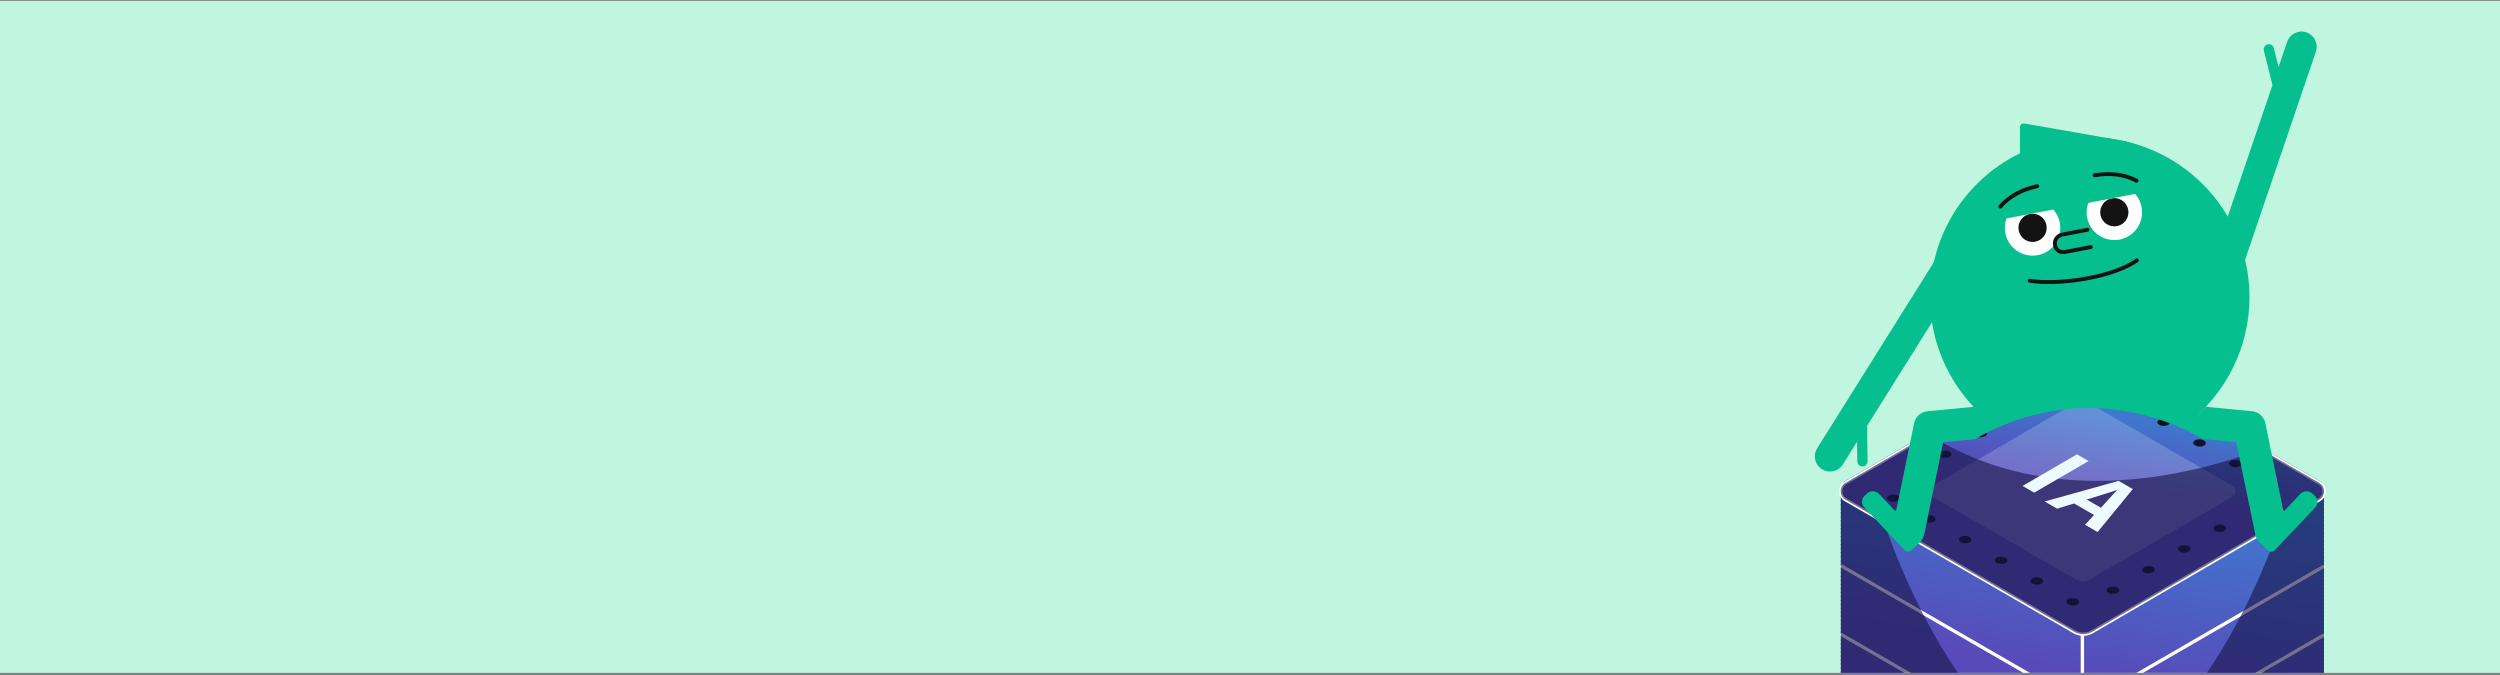 <svg width="744" height="201" viewBox="0 0 744 201" fill="none" xmlns="http://www.w3.org/2000/svg">
  <rect x="0" y="0" width="744" height="201" fill="#808080" stroke="none"/>
  <g clip-path="url(#clip0_3715_23416)">
    <path d="M744 0.25H0V200.25H744V0.25Z" fill="#C0F6E0" />
    <path
      d="M691.579 148.523C691.661 148.916 691.661 149.316 691.579 149.709C691.661 150.094 691.661 150.502 691.579 150.887C691.661 151.28 691.661 151.681 691.579 152.074C691.661 152.466 691.661 152.867 691.579 153.252C691.661 153.645 691.661 154.045 691.579 154.438C691.661 154.831 691.661 155.232 691.579 155.624C691.661 156.01 691.661 156.418 691.579 156.803C691.661 157.196 691.661 157.596 691.579 157.989C691.661 158.375 691.661 158.783 691.579 159.168C691.661 159.561 691.661 159.961 691.579 160.354C691.661 160.747 691.661 161.147 691.579 161.533C691.661 161.926 691.661 162.326 691.579 162.719C691.661 163.112 691.661 163.512 691.579 163.905C691.661 164.29 691.661 164.691 691.579 165.084C691.661 165.477 691.661 165.877 691.579 166.27C691.661 166.655 691.661 167.063 691.579 167.449C691.661 167.841 691.661 168.242 691.579 168.635C691.661 169.02 691.661 169.428 691.579 169.813C691.661 170.206 691.661 170.607 691.579 170.999C691.661 171.392 691.661 171.793 691.579 172.178C691.661 172.571 691.661 172.971 691.579 173.364C691.661 173.757 691.661 174.157 691.579 174.55C691.661 174.936 691.661 175.344 691.579 175.729C691.661 176.122 691.661 176.522 691.579 176.915C691.661 177.301 691.661 177.708 691.579 178.094C691.661 178.487 691.661 178.887 691.579 179.28C691.661 179.665 691.661 180.073 691.579 180.459C691.661 180.852 691.661 181.252 691.579 181.645C691.661 182.038 691.661 182.438 691.579 182.831C691.661 183.216 691.661 183.617 691.579 184.01C691.661 184.402 691.661 184.803 691.579 185.196C691.661 185.581 691.661 185.989 691.579 186.374C691.661 186.767 691.661 187.168 691.579 187.56C691.661 187.946 691.661 188.354 691.579 188.739C691.661 189.132 691.661 189.532 691.579 189.925C691.661 190.318 691.661 190.719 691.579 191.104C691.661 191.497 691.661 191.897 691.579 192.29C691.661 192.683 691.661 193.083 691.579 193.476C691.661 193.862 691.661 194.269 691.579 194.655C691.661 195.048 691.661 195.448 691.579 195.841C691.661 196.227 691.661 196.634 691.579 197.02C691.661 197.413 691.661 197.813 691.579 198.206C691.661 198.591 691.661 198.999 691.579 199.385C691.661 199.777 691.661 200.178 691.579 200.571C691.661 200.964 691.661 201.364 691.579 201.757C691.661 202.142 691.661 202.543 691.579 202.935C691.661 203.328 691.661 203.729 691.579 204.122C691.661 204.507 691.661 204.915 691.579 205.3C691.661 205.693 691.661 206.093 691.579 206.486C691.661 206.872 691.661 207.28 691.579 207.665C691.661 208.058 691.661 208.458 691.579 208.851C691.661 209.244 691.661 209.644 691.579 210.03C691.661 210.423 691.661 210.823 691.579 211.216C691.661 211.609 691.661 212.009 691.579 212.402C691.661 212.788 691.661 213.195 691.579 213.581C691.661 213.974 691.661 214.374 691.579 214.767C691.661 215.152 691.661 215.56 691.579 215.946C691.661 216.338 691.661 216.739 691.579 217.132C691.661 217.517 691.661 217.925 691.579 218.31C691.661 218.703 691.661 219.104 691.579 219.496C691.661 219.889 691.661 220.29 691.579 220.683C691.661 221.068 691.661 221.468 691.579 221.861C691.661 222.254 691.661 222.655 691.579 223.047C691.661 223.433 691.661 223.841 691.579 224.226C691.661 224.619 691.661 225.019 691.579 225.412C691.661 225.798 691.661 226.205 691.579 226.591C691.661 226.984 691.661 227.384 691.579 227.777C691.661 228.17 691.661 228.57 691.579 228.956C691.661 229.349 691.661 229.749 691.579 230.142C691.661 230.535 691.661 230.935 691.579 231.328C691.661 231.713 691.661 232.121 691.579 232.507C691.661 232.9 691.661 233.3 691.579 233.693C691.661 234.078 691.661 234.486 691.579 234.871C691.661 235.264 691.661 235.665 691.579 236.058C691.661 236.443 691.661 236.851 691.579 237.236C691.661 237.629 691.661 238.029 691.579 238.422C691.661 238.815 691.661 239.216 691.579 239.608C691.661 239.994 691.661 240.394 691.579 240.787C691.661 241.18 691.661 241.58 691.579 241.973C691.661 242.359 691.661 242.766 691.579 243.152C691.661 243.545 691.661 243.945 691.579 244.338C691.661 244.724 691.661 245.131 691.579 245.517C691.661 245.91 691.661 246.31 691.579 246.703C691.661 247.096 691.661 247.496 691.579 247.882C691.661 248.274 691.661 248.675 691.579 249.068C691.661 249.461 691.661 249.861 691.579 250.254C691.661 250.639 691.661 251.047 691.579 251.432C691.661 251.825 691.661 252.226 691.579 252.619C691.661 253.004 691.661 253.412 691.579 253.797C691.661 254.19 691.661 254.59 691.579 254.983C691.661 255.369 691.661 255.777 691.579 256.162C691.661 256.555 691.661 256.955 691.579 257.348C691.661 257.741 691.661 258.141 691.579 258.534C691.661 258.92 691.661 259.32 691.579 259.713C691.661 260.106 691.661 260.506 691.579 260.899C691.661 261.285 691.661 261.692 691.579 262.078C691.661 262.471 691.661 262.871 691.579 263.264C691.661 263.649 691.661 264.057 691.579 264.443C691.817 265.599 691.357 266.882 690.201 267.556L622.607 306.831C621.91 307.232 621.139 307.469 620.361 307.528C619.316 307.61 618.256 307.38 617.314 306.839L549.246 267.541C548.082 266.867 547.623 265.584 547.86 264.428C547.778 264.035 547.778 263.635 547.86 263.249C547.778 262.856 547.778 262.456 547.86 262.063C547.778 261.67 547.778 261.27 547.86 260.877C547.778 260.491 547.778 260.084 547.86 259.698C547.778 259.305 547.778 258.905 547.86 258.512C547.778 258.127 547.778 257.719 547.86 257.333C547.778 256.94 547.778 256.54 547.86 256.147C547.778 255.762 547.778 255.354 547.86 254.969C547.778 254.576 547.778 254.175 547.86 253.782C547.778 253.39 547.778 252.989 547.86 252.596C547.778 252.211 547.778 251.811 547.86 251.418C547.778 251.025 547.778 250.624 547.86 250.232C547.778 249.846 547.778 249.438 547.86 249.053C547.778 248.66 547.778 248.26 547.86 247.867C547.778 247.481 547.778 247.074 547.86 246.688C547.778 246.295 547.778 245.895 547.86 245.502C547.778 245.109 547.778 244.709 547.86 244.323C547.778 243.93 547.778 243.53 547.86 243.137C547.778 242.744 547.778 242.344 547.86 241.951C547.778 241.566 547.778 241.165 547.86 240.772C547.778 240.379 547.778 239.979 547.86 239.586C547.778 239.201 547.778 238.793 547.86 238.408C547.778 238.015 547.778 237.614 547.86 237.221C547.778 236.836 547.778 236.428 547.86 236.043C547.778 235.65 547.778 235.25 547.86 234.857C547.778 234.464 547.778 234.063 547.86 233.671C547.778 233.285 547.778 232.885 547.86 232.492C547.778 232.099 547.778 231.699 547.86 231.306C547.778 230.92 547.778 230.512 547.86 230.127C547.778 229.734 547.778 229.334 547.86 228.941C547.778 228.555 547.778 228.148 547.86 227.762C547.778 227.369 547.778 226.969 547.86 226.576C547.778 226.183 547.778 225.783 547.86 225.397C547.778 225.004 547.778 224.604 547.86 224.211C547.778 223.818 547.778 223.418 547.86 223.025C547.778 222.64 547.778 222.239 547.86 221.846C547.778 221.454 547.778 221.053 547.86 220.66C547.778 220.275 547.778 219.867 547.86 219.482C547.778 219.089 547.778 218.688 547.86 218.296C547.778 217.91 547.778 217.502 547.86 217.117C547.778 216.724 547.778 216.324 547.86 215.931C547.778 215.538 547.778 215.138 547.86 214.745C547.778 214.359 547.778 213.959 547.86 213.566C547.778 213.173 547.778 212.773 547.86 212.38C547.778 211.994 547.778 211.587 547.86 211.201C547.778 210.808 547.778 210.408 547.86 210.015C547.778 209.63 547.778 209.222 547.86 208.836C547.778 208.443 547.778 208.043 547.86 207.65C547.778 207.257 547.778 206.857 547.86 206.472C547.778 206.079 547.778 205.678 547.86 205.285C547.778 204.893 547.778 204.492 547.86 204.099C547.778 203.714 547.778 203.314 547.86 202.921C547.778 202.528 547.778 202.127 547.86 201.734C547.778 201.349 547.778 200.941 547.86 200.556C547.778 200.163 547.778 199.763 547.86 199.37C547.778 198.984 547.778 198.576 547.86 198.191C547.778 197.798 547.778 197.398 547.86 197.005C547.778 196.612 547.778 196.212 547.86 195.826C547.778 195.433 547.778 195.033 547.86 194.64C547.778 194.247 547.778 193.847 547.86 193.454C547.778 193.068 547.778 192.661 547.86 192.275C547.778 191.882 547.778 191.482 547.86 191.089C547.778 190.704 547.778 190.296 547.86 189.91C547.778 189.518 547.778 189.117 547.86 188.724C547.778 188.331 547.778 187.931 547.86 187.546C547.778 187.153 547.778 186.752 547.86 186.36C547.778 185.967 547.778 185.566 547.86 185.173C547.778 184.788 547.778 184.388 547.86 183.995C547.778 183.602 547.778 183.202 547.86 182.809C547.778 182.423 547.778 182.015 547.86 181.63C547.778 181.237 547.778 180.837 547.86 180.444C547.778 180.058 547.778 179.651 547.86 179.265C547.778 178.872 547.778 178.472 547.86 178.079C547.778 177.686 547.778 177.286 547.86 176.9C547.778 176.507 547.778 176.107 547.86 175.714C547.778 175.321 547.778 174.921 547.86 174.528C547.778 174.143 547.778 173.735 547.86 173.349C547.778 172.957 547.778 172.556 547.86 172.163C547.778 171.778 547.778 171.37 547.86 170.985C547.778 170.592 547.778 170.191 547.86 169.798C547.778 169.406 547.778 169.005 547.86 168.62C547.778 168.227 547.778 167.827 547.86 167.434C547.778 167.041 547.778 166.641 547.86 166.248C547.778 165.862 547.778 165.462 547.86 165.069C547.778 164.676 547.778 164.276 547.86 163.883C547.778 163.497 547.778 163.09 547.86 162.704C547.778 162.311 547.778 161.911 547.86 161.518C547.778 161.132 547.778 160.725 547.86 160.339C547.778 159.946 547.778 159.546 547.86 159.153C547.778 158.76 547.778 158.36 547.86 157.974C547.778 157.582 547.778 157.181 547.86 156.788C547.778 156.395 547.778 155.995 547.86 155.602C547.778 155.217 547.778 154.809 547.86 154.424C547.778 154.031 547.778 153.63 547.86 153.237C547.778 152.852 547.778 152.444 547.86 152.059C547.778 151.666 547.778 151.266 547.86 150.873C547.778 150.48 547.778 150.079 547.86 149.694C547.778 149.301 547.778 148.901 547.86 148.508C547.793 148.182 547.778 147.855 547.83 147.529C547.83 147.455 547.845 147.388 547.86 147.322C547.778 146.936 547.778 146.536 547.86 146.143C547.623 144.987 548.082 143.711 549.239 143.029L616.832 103.754C618.463 102.806 620.487 102.798 622.125 103.747L690.193 143.044C691.357 143.719 691.817 145.001 691.579 146.158C691.661 146.551 691.661 146.951 691.579 147.344C691.661 147.729 691.661 148.137 691.579 148.523Z"
      fill="url(#paint0_linear_3715_23416)" />
    <path d="M691.646 168.499L622.607 208.449C620.972 209.399 618.953 209.402 617.315 208.456L547.792 168.305"
      stroke="white" stroke-miterlimit="10" />
    <path d="M691.646 188.929L622.607 228.879C620.972 229.829 618.953 229.832 617.315 228.886L547.792 188.734"
      stroke="white" stroke-miterlimit="10" />
    <path d="M619.719 188.734V307.547" stroke="white" stroke-miterlimit="10" />
    <g style="mix-blend-mode:soft-light" opacity="0.6">
      <path
        d="M620.361 307.528C619.316 307.61 618.256 307.38 617.314 306.839L549.246 267.541C548.082 266.867 547.623 265.584 547.86 264.428C547.778 264.035 547.778 263.635 547.86 263.249C547.778 262.856 547.778 262.456 547.86 262.063C547.778 261.67 547.778 261.27 547.86 260.877C547.778 260.491 547.778 260.084 547.86 259.698C547.778 259.305 547.778 258.905 547.86 258.512C547.778 258.127 547.778 257.719 547.86 257.333C547.778 256.94 547.778 256.54 547.86 256.147C547.778 255.762 547.778 255.354 547.86 254.969C547.778 254.576 547.778 254.175 547.86 253.782C547.778 253.39 547.778 252.989 547.86 252.596C547.778 252.211 547.778 251.811 547.86 251.418C547.778 251.025 547.778 250.624 547.86 250.232C547.778 249.846 547.778 249.438 547.86 249.053C547.778 248.66 547.778 248.26 547.86 247.867C547.778 247.481 547.778 247.074 547.86 246.688C547.778 246.295 547.778 245.895 547.86 245.502C547.778 245.109 547.778 244.709 547.86 244.323C547.778 243.93 547.778 243.53 547.86 243.137C547.778 242.744 547.778 242.344 547.86 241.951C547.778 241.566 547.778 241.165 547.86 240.772C547.778 240.379 547.778 239.979 547.86 239.586C547.778 239.201 547.778 238.793 547.86 238.408C547.778 238.015 547.778 237.614 547.86 237.221C547.778 236.836 547.778 236.428 547.86 236.043C547.778 235.65 547.778 235.25 547.86 234.857C547.778 234.464 547.778 234.063 547.86 233.671C547.778 233.285 547.778 232.885 547.86 232.492C547.778 232.099 547.778 231.699 547.86 231.306C547.778 230.92 547.778 230.512 547.86 230.127C547.778 229.734 547.778 229.334 547.86 228.941C547.778 228.555 547.778 228.148 547.86 227.762C547.778 227.369 547.778 226.969 547.86 226.576C547.778 226.183 547.778 225.783 547.86 225.397C547.778 225.004 547.778 224.604 547.86 224.211C547.778 223.818 547.778 223.418 547.86 223.025C547.778 222.64 547.778 222.239 547.86 221.846C547.778 221.454 547.778 221.053 547.86 220.66C547.778 220.275 547.778 219.867 547.86 219.482C547.778 219.089 547.778 218.688 547.86 218.296C547.778 217.91 547.778 217.502 547.86 217.117C547.778 216.724 547.778 216.324 547.86 215.931C547.778 215.538 547.778 215.138 547.86 214.745C547.778 214.359 547.778 213.959 547.86 213.566C547.778 213.173 547.778 212.773 547.86 212.38C547.778 211.994 547.778 211.587 547.86 211.201C547.778 210.808 547.778 210.408 547.86 210.015C547.778 209.63 547.778 209.222 547.86 208.836C547.778 208.443 547.778 208.043 547.86 207.65C547.778 207.257 547.778 206.857 547.86 206.472C547.778 206.079 547.778 205.678 547.86 205.285C547.778 204.893 547.778 204.492 547.86 204.099C547.778 203.714 547.778 203.314 547.86 202.921C547.778 202.528 547.778 202.127 547.86 201.734C547.778 201.349 547.778 200.941 547.86 200.556C547.778 200.163 547.778 199.763 547.86 199.37C547.778 198.984 547.778 198.576 547.86 198.191C547.778 197.798 547.778 197.398 547.86 197.005C547.778 196.612 547.778 196.212 547.86 195.826C547.778 195.433 547.778 195.033 547.86 194.64C547.778 194.247 547.778 193.847 547.86 193.454C547.778 193.068 547.778 192.661 547.86 192.275C547.778 191.882 547.778 191.482 547.86 191.089C547.778 190.704 547.778 190.296 547.86 189.91C547.778 189.518 547.778 189.117 547.86 188.724C547.778 188.331 547.778 187.931 547.86 187.546C547.778 187.153 547.778 186.752 547.86 186.36C547.778 185.967 547.778 185.566 547.86 185.173C547.778 184.788 547.778 184.388 547.86 183.995C547.778 183.602 547.778 183.202 547.86 182.809C547.778 182.423 547.778 182.015 547.86 181.63C547.778 181.237 547.778 180.837 547.86 180.444C547.778 180.058 547.778 179.651 547.86 179.265C547.778 178.872 547.778 178.472 547.86 178.079C547.778 177.686 547.778 177.286 547.86 176.9C547.778 176.507 547.778 176.107 547.86 175.714C547.778 175.321 547.778 174.921 547.86 174.528C547.778 174.143 547.778 173.735 547.86 173.349C547.778 172.957 547.778 172.556 547.86 172.163C547.778 171.778 547.778 171.37 547.86 170.985C547.778 170.592 547.778 170.191 547.86 169.798C547.778 169.406 547.778 169.005 547.86 168.62C547.778 168.227 547.778 167.827 547.86 167.434C547.778 167.041 547.778 166.641 547.86 166.248C547.778 165.862 547.778 165.462 547.86 165.069C547.778 164.676 547.778 164.276 547.86 163.883C547.778 163.497 547.778 163.09 547.86 162.704C547.778 162.311 547.778 161.911 547.86 161.518C547.778 161.132 547.778 160.725 547.86 160.339C547.778 159.946 547.778 159.546 547.86 159.153C547.778 158.76 547.778 158.36 547.86 157.974C547.778 157.582 547.778 157.181 547.86 156.788C547.778 156.395 547.778 155.995 547.86 155.602C547.778 155.217 547.778 154.809 547.86 154.424C547.778 154.031 547.778 153.63 547.86 153.237C547.778 152.852 547.778 152.444 547.86 152.059C547.778 151.666 547.778 151.266 547.86 150.873C547.778 150.48 547.778 150.079 547.86 149.694C547.778 149.301 547.778 148.901 547.86 148.508C547.793 148.182 547.778 147.855 547.83 147.529L560.655 155.313C560.655 155.313 581.916 222.091 619.983 229.593V302.391C619.983 302.391 620.176 304.592 620.361 307.528Z"
        fill="#151345" />
    </g>
    <g style="mix-blend-mode:soft-light" opacity="0.6">
      <path
        d="M619.079 307.528C620.124 307.61 621.184 307.38 622.125 306.839L690.193 267.541C691.357 266.867 691.817 265.584 691.58 264.428C691.661 264.035 691.661 263.635 691.58 263.249C691.661 262.856 691.661 262.456 691.58 262.063C691.661 261.67 691.661 261.27 691.58 260.877C691.661 260.491 691.661 260.084 691.58 259.698C691.661 259.305 691.661 258.905 691.58 258.512C691.661 258.127 691.661 257.719 691.58 257.333C691.661 256.94 691.661 256.54 691.58 256.147C691.661 255.762 691.661 255.354 691.58 254.969C691.661 254.576 691.661 254.175 691.58 253.782C691.661 253.39 691.661 252.989 691.58 252.596C691.661 252.211 691.661 251.811 691.58 251.418C691.661 251.025 691.661 250.624 691.58 250.232C691.661 249.846 691.661 249.438 691.58 249.053C691.661 248.66 691.661 248.26 691.58 247.867C691.661 247.481 691.661 247.074 691.58 246.688C691.661 246.295 691.661 245.895 691.58 245.502C691.661 245.109 691.661 244.709 691.58 244.323C691.661 243.93 691.661 243.53 691.58 243.137C691.661 242.744 691.661 242.344 691.58 241.951C691.661 241.566 691.661 241.165 691.58 240.772C691.661 240.379 691.661 239.979 691.58 239.586C691.661 239.201 691.661 238.793 691.58 238.408C691.661 238.015 691.661 237.614 691.58 237.221C691.661 236.836 691.661 236.428 691.58 236.043C691.661 235.65 691.661 235.25 691.58 234.857C691.661 234.464 691.661 234.063 691.58 233.671C691.661 233.285 691.661 232.885 691.58 232.492C691.661 232.099 691.661 231.699 691.58 231.306C691.661 230.92 691.661 230.512 691.58 230.127C691.661 229.734 691.661 229.334 691.58 228.941C691.661 228.555 691.661 228.148 691.58 227.762C691.661 227.369 691.661 226.969 691.58 226.576C691.661 226.183 691.661 225.783 691.58 225.397C691.661 225.004 691.661 224.604 691.58 224.211C691.661 223.818 691.661 223.418 691.58 223.025C691.661 222.64 691.661 222.239 691.58 221.846C691.661 221.454 691.661 221.053 691.58 220.66C691.661 220.275 691.661 219.867 691.58 219.482C691.661 219.089 691.661 218.688 691.58 218.296C691.661 217.91 691.661 217.502 691.58 217.117C691.661 216.724 691.661 216.324 691.58 215.931C691.661 215.538 691.661 215.138 691.58 214.745C691.661 214.359 691.661 213.959 691.58 213.566C691.661 213.173 691.661 212.773 691.58 212.38C691.661 211.994 691.661 211.587 691.58 211.201C691.661 210.808 691.661 210.408 691.58 210.015C691.661 209.63 691.661 209.222 691.58 208.836C691.661 208.443 691.661 208.043 691.58 207.65C691.661 207.257 691.661 206.857 691.58 206.472C691.661 206.079 691.661 205.678 691.58 205.285C691.661 204.893 691.661 204.492 691.58 204.099C691.661 203.714 691.661 203.314 691.58 202.921C691.661 202.528 691.661 202.127 691.58 201.734C691.661 201.349 691.661 200.941 691.58 200.556C691.661 200.163 691.661 199.763 691.58 199.37C691.661 198.984 691.661 198.576 691.58 198.191C691.661 197.798 691.661 197.398 691.58 197.005C691.661 196.612 691.661 196.212 691.58 195.826C691.661 195.433 691.661 195.033 691.58 194.64C691.661 194.247 691.661 193.847 691.58 193.454C691.661 193.068 691.661 192.661 691.58 192.275C691.661 191.882 691.661 191.482 691.58 191.089C691.661 190.704 691.661 190.296 691.58 189.91C691.661 189.518 691.661 189.117 691.58 188.724C691.661 188.331 691.661 187.931 691.58 187.546C691.661 187.153 691.661 186.752 691.58 186.36C691.661 185.967 691.661 185.566 691.58 185.173C691.661 184.788 691.661 184.388 691.58 183.995C691.661 183.602 691.661 183.202 691.58 182.809C691.661 182.423 691.661 182.015 691.58 181.63C691.661 181.237 691.661 180.837 691.58 180.444C691.661 180.058 691.661 179.651 691.58 179.265C691.661 178.872 691.661 178.472 691.58 178.079C691.661 177.686 691.661 177.286 691.58 176.9C691.661 176.507 691.661 176.107 691.58 175.714C691.661 175.321 691.661 174.921 691.58 174.528C691.661 174.143 691.661 173.735 691.58 173.349C691.661 172.957 691.661 172.556 691.58 172.163C691.661 171.778 691.661 171.37 691.58 170.985C691.661 170.592 691.661 170.191 691.58 169.798C691.661 169.406 691.661 169.005 691.58 168.62C691.661 168.227 691.661 167.827 691.58 167.434C691.661 167.041 691.661 166.641 691.58 166.248C691.661 165.862 691.661 165.462 691.58 165.069C691.661 164.676 691.661 164.276 691.58 163.883C691.661 163.497 691.661 163.09 691.58 162.704C691.661 162.311 691.661 161.911 691.58 161.518C691.661 161.132 691.661 160.725 691.58 160.339C691.661 159.946 691.661 159.546 691.58 159.153C691.661 158.76 691.661 158.36 691.58 157.974C691.661 157.582 691.661 157.181 691.58 156.788C691.661 156.395 691.661 155.995 691.58 155.602C691.661 155.217 691.661 154.809 691.58 154.424C691.661 154.031 691.661 153.63 691.58 153.237C691.661 152.852 691.661 152.444 691.58 152.059C691.661 151.666 691.661 151.266 691.58 150.873C691.661 150.48 691.661 150.079 691.58 149.694C691.661 149.301 691.661 148.901 691.58 148.508C691.646 148.182 691.661 147.855 691.609 147.529L678.784 155.313C678.784 155.313 657.523 222.091 619.457 229.593V302.391C619.457 302.391 619.264 304.592 619.079 307.528Z"
        fill="#151345" />
    </g>
    <path
      d="M690.2 148.737L622.607 188.019C620.968 188.968 618.952 188.968 617.314 188.027L549.246 148.729C547.311 147.61 547.304 144.815 549.239 143.688L574.05 129.27L616.832 104.406C618.463 103.457 620.487 103.457 622.125 104.398L673.009 133.777L690.193 143.696C692.128 144.815 692.135 147.617 690.2 148.737Z"
      fill="url(#paint1_linear_3715_23416)" stroke="white" stroke-miterlimit="10" />
    <g style="mix-blend-mode:soft-light">
      <path
        d="M672.513 150.275C673.237 150.694 673.236 151.374 672.517 151.792L672.465 151.822C671.741 152.243 670.571 152.243 669.847 151.825C669.118 151.404 669.114 150.726 669.838 150.306L669.89 150.276C670.61 149.857 671.784 149.855 672.513 150.275Z"
        fill="#0D1428" />
      <path
        d="M661.914 156.435C662.638 156.853 662.642 157.531 661.918 157.951L661.866 157.981C661.147 158.4 659.972 158.402 659.248 157.984C658.519 157.563 658.52 156.883 659.24 156.465L659.291 156.435C660.015 156.014 661.185 156.014 661.914 156.435Z"
        fill="#0D1428" />
      <path
        d="M651.32 162.59C652.044 163.008 652.043 163.689 651.324 164.107L651.272 164.137C650.548 164.558 649.378 164.558 648.654 164.139C647.925 163.719 647.921 163.041 648.645 162.62L648.697 162.59C649.416 162.172 650.591 162.169 651.32 162.59Z"
        fill="#0D1428" />
      <path
        d="M640.721 168.751C641.445 169.169 641.449 169.847 640.725 170.268L640.673 170.298C639.954 170.716 638.779 170.719 638.055 170.301C637.326 169.88 637.327 169.199 638.046 168.781L638.098 168.751C638.822 168.33 639.992 168.33 640.721 168.751Z"
        fill="#0D1428" />
      <path
        d="M630.127 174.906C630.851 175.324 630.85 176.005 630.13 176.423L630.079 176.453C629.354 176.874 628.184 176.874 627.46 176.456C626.731 176.035 626.728 175.357 627.452 174.936L627.504 174.906C628.223 174.488 629.398 174.486 630.127 174.906Z"
        fill="#0D1428" />
      <path
        d="M618.213 178.347C618.93 178.76 618.942 179.433 618.237 179.853C617.523 180.28 616.348 180.288 615.615 179.87L615.562 179.84L615.51 179.81C614.786 179.392 614.778 178.711 615.497 178.293C616.221 177.872 617.396 177.875 618.12 178.293L618.172 178.323L618.196 178.337C618.202 178.34 618.208 178.343 618.213 178.347Z"
        fill="#0D1428" />
      <path
        d="M674.63 144.911L674.578 144.881C673.849 144.46 673.845 143.783 674.564 143.365C675.288 142.944 676.459 142.944 677.187 143.364L677.239 143.395C677.964 143.813 677.972 144.493 677.248 144.914C676.529 145.332 675.354 145.329 674.63 144.911Z"
        fill="#0D1428" />
      <path
        d="M607.508 172.166C608.233 172.584 608.241 173.265 607.517 173.685C606.798 174.103 605.623 174.101 604.899 173.683L604.847 173.653C604.118 173.232 604.114 172.554 604.833 172.136C605.558 171.715 606.728 171.715 607.456 172.136L607.508 172.166Z"
        fill="#0D1428" />
      <path
        d="M663.961 138.752L663.909 138.722C663.185 138.304 663.177 137.623 663.896 137.205C664.62 136.784 665.795 136.787 666.519 137.205L666.571 137.235C667.3 137.656 667.304 138.334 666.58 138.755C665.86 139.173 664.69 139.173 663.961 138.752Z"
        fill="#0D1428" />
      <path
        d="M596.841 166.007C597.57 166.428 597.573 167.105 596.849 167.526C596.13 167.944 594.96 167.944 594.231 167.523L594.179 167.493C593.455 167.075 593.446 166.395 594.166 165.977C594.89 165.556 596.064 165.559 596.789 165.977L596.841 166.007Z"
        fill="#0D1428" />
      <path
        d="M653.298 132.595L653.246 132.565C652.517 132.144 652.513 131.466 653.232 131.048C653.956 130.627 655.126 130.627 655.855 131.048L655.907 131.078C656.632 131.496 656.64 132.177 655.916 132.598C655.197 133.016 654.022 133.013 653.298 132.595Z"
        fill="#0D1428" />
      <path
        d="M586.177 159.85C586.901 160.268 586.91 160.948 586.186 161.369C585.466 161.787 584.291 161.784 583.567 161.366L583.515 161.336C582.786 160.915 582.782 160.238 583.502 159.82C584.226 159.399 585.396 159.399 586.125 159.82L586.177 159.85Z"
        fill="#0D1428" />
      <path
        d="M642.629 126.436L642.577 126.405C641.853 125.987 641.845 125.307 642.564 124.889C643.288 124.468 644.463 124.471 645.187 124.889L645.239 124.919C645.968 125.34 645.972 126.017 645.248 126.438C644.528 126.856 643.358 126.856 642.629 126.436Z"
        fill="#0D1428" />
      <path
        d="M575.509 153.69C576.238 154.111 576.241 154.789 575.517 155.21C574.798 155.628 573.628 155.628 572.899 155.207L572.847 155.177C572.123 154.759 572.114 154.078 572.834 153.66C573.558 153.239 574.733 153.242 575.457 153.66L575.509 153.69Z"
        fill="#0D1428" />
      <path
        d="M631.966 120.278L631.914 120.248C631.185 119.827 631.181 119.15 631.9 118.732C632.624 118.311 633.794 118.311 634.523 118.732L634.575 118.762C635.3 119.18 635.308 119.86 634.584 120.281C633.865 120.699 632.69 120.696 631.966 120.278Z"
        fill="#0D1428" />
      <path
        d="M564.845 147.535C565.569 147.953 565.578 148.634 564.853 149.055C564.134 149.473 562.959 149.47 562.235 149.052L562.183 149.022C561.454 148.601 561.45 147.923 562.17 147.505C562.894 147.084 564.064 147.084 564.793 147.505L564.845 147.535Z"
        fill="#0D1428" />
      <path
        d="M621.255 114.095C621.252 114.093 621.249 114.091 621.246 114.089C620.521 113.671 620.511 112.997 621.228 112.575C621.942 112.154 623.117 112.152 623.851 112.57L623.874 112.583L623.907 112.603C624.636 113.023 624.64 113.701 623.916 114.122C623.196 114.54 622.026 114.54 621.298 114.119L621.264 114.1L621.255 114.095Z"
        fill="#0D1428" />
      <path
        d="M612 115.959C612.724 116.377 612.723 117.058 612.003 117.476L611.952 117.506C611.227 117.927 610.058 117.927 609.333 117.509C608.604 117.088 608.601 116.41 609.325 115.989L609.377 115.959C610.096 115.541 611.271 115.538 612 115.959Z"
        fill="#0D1428" />
      <path
        d="M601.401 122.118C602.125 122.536 602.129 123.214 601.404 123.635L601.353 123.665C600.633 124.083 599.459 124.086 598.734 123.668C598.005 123.247 598.006 122.566 598.726 122.148L598.778 122.118C599.502 121.698 600.672 121.697 601.401 122.118Z"
        fill="#0D1428" />
      <path
        d="M590.802 128.277C591.526 128.695 591.53 129.373 590.81 129.791L590.754 129.824C590.034 130.242 588.864 130.242 588.14 129.824C587.411 129.403 587.407 128.725 588.127 128.307L588.183 128.274C588.903 127.856 590.073 127.856 590.802 128.277Z"
        fill="#0D1428" />
      <path
        d="M580.207 134.435C580.931 134.853 580.935 135.531 580.211 135.951L580.159 135.981C579.44 136.399 578.265 136.402 577.541 135.984C576.812 135.563 576.813 134.883 577.533 134.465L577.584 134.435C578.308 134.014 579.478 134.014 580.207 134.435Z"
        fill="#0D1428" />
      <path
        d="M569.608 140.593C570.332 141.011 570.336 141.689 569.617 142.107L569.56 142.14C568.841 142.558 567.671 142.558 566.947 142.14C566.218 141.719 566.214 141.041 566.934 140.623L566.99 140.591C567.709 140.172 568.879 140.172 569.608 140.593Z"
        fill="#0D1428" />
    </g>
    <path opacity="0.2"
      d="M664.385 147.815L621.549 172.708C620.513 173.311 619.233 173.313 618.195 172.713L575.058 147.808C573.83 147.099 573.827 145.326 575.054 144.614L617.889 119.721C618.925 119.118 620.205 119.116 621.243 119.716L664.38 144.621C665.609 145.33 665.611 147.103 664.385 147.815Z"
      fill="#EDFAFF" />
    <g style="mix-blend-mode:soft-light" opacity="0.6">
      <path
        d="M690.2 148.737L622.607 188.019C620.968 188.968 618.952 188.968 617.314 188.026L549.246 148.729C547.311 147.61 547.304 144.815 549.239 143.688L574.05 129.27C590.063 139.655 622.407 152.035 673.009 133.777L690.193 143.696C692.128 144.815 692.135 147.617 690.2 148.737Z"
        fill="#151345" />
    </g>
    <path
      d="M594.46 127.213C592.151 128.248 589.91 129.41 587.75 130.693L578.291 131.595L576.81 138.788L572.645 159.044C572.437 160.051 571.904 160.91 571.176 161.539L568.755 163.832C568.225 164.334 567.379 164.31 566.877 163.78L561.903 158.527L554.803 151.027C553.879 150.05 553.923 148.495 554.899 147.571L555.624 146.883C556.635 145.925 558.249 145.969 559.207 146.982L563.911 151.95C564.042 152.09 564.274 152.025 564.311 151.839L569.632 125.976C569.645 125.911 569.66 125.852 569.676 125.79C569.896 124.898 570.373 124.129 571.015 123.547C571.021 123.54 571.027 123.537 571.033 123.531C571.064 123.5 571.101 123.469 571.135 123.441C571.16 123.419 571.185 123.398 571.213 123.376C571.229 123.364 571.244 123.351 571.259 123.339C571.808 122.905 572.456 122.592 573.175 122.449C573.339 122.415 573.506 122.394 573.677 122.378L587.366 121.07C589.526 123.351 591.906 125.409 594.46 127.213Z"
      fill="#05BF8E" />
    <path
      d="M615.106 121.729C607.817 122.444 600.872 124.335 594.46 127.214C591.906 125.41 589.526 123.353 587.366 121.072L610.47 118.868C612.518 118.673 614.393 119.897 615.106 121.729Z"
      fill="#05BF8E" />
    <path
      d="M689.005 151.027L681.58 158.871L676.931 163.78C676.429 164.31 675.583 164.334 675.053 163.832L672.632 161.539C671.904 160.91 671.371 160.051 671.163 159.044L667.113 139.346L665.517 131.595L655.476 130.637C653.439 129.435 651.338 128.338 649.172 127.352C651.815 125.502 654.248 123.392 656.436 121.07L670.131 122.378C670.302 122.394 670.469 122.415 670.633 122.449C671.352 122.592 672 122.905 672.549 123.339C672.564 123.351 672.58 123.364 672.595 123.376C672.623 123.398 672.648 123.419 672.673 123.441C672.707 123.469 672.744 123.5 672.778 123.531L672.794 123.547C673.435 124.129 673.912 124.898 674.132 125.79C674.148 125.852 674.163 125.911 674.176 125.976L679.497 151.839C679.534 152.025 679.767 152.09 679.897 151.95L684.601 146.982C685.559 145.969 687.174 145.925 688.184 146.883L688.909 147.571C689.885 148.495 689.929 150.05 689.005 151.027Z"
      fill="#05BF8E" />
    <path
      d="M656.436 121.07C654.248 123.391 651.816 125.502 649.172 127.352C642.809 124.457 635.917 122.536 628.684 121.776C629.384 119.917 631.271 118.668 633.338 118.866L656.436 121.07Z"
      fill="#05BF8E" />
    <path
      d="M656.436 121.071C654.248 123.393 651.815 125.503 649.172 127.353C642.809 124.459 635.917 122.537 628.683 121.778C626.375 121.533 624.032 121.409 621.661 121.409C619.448 121.409 617.263 121.518 615.106 121.729C607.817 122.444 600.872 124.335 594.46 127.214C591.906 125.41 589.526 123.352 587.366 121.071C581.322 114.697 576.974 106.571 575.208 97.298C575.022 96.316 574.864 95.333 574.74 94.354C573.884 87.623 574.495 81 576.336 74.835C581.251 58.367 594.959 45.143 613.008 41.706C638.799 36.794 663.688 53.718 668.6 79.509C671.569 95.094 666.561 110.355 656.436 121.071Z"
      fill="#05BF8E" />
    <path
      d="M633.42 42.765C633.381 42.245 633.006 42.118 632.58 42.044C632.071 41.956 631.564 41.858 631.056 41.769C625.078 40.72 619.1 39.672 613.122 38.624C609.671 38.019 606.22 37.415 602.769 36.806C601.916 36.655 601.297 36.772 601.136 37.821C601.14 38.835 601.148 39.85 601.147 40.864C601.144 43.517 601.137 46.17 601.132 48.824C601.138 50.092 601.148 51.36 601.15 52.628C601.151 53.835 601.26 53.932 602.421 53.554C609.615 51.21 616.807 48.858 623.998 46.506C626.895 45.558 629.79 44.602 632.685 43.647C633.257 43.459 633.455 43.214 633.42 42.765Z"
      fill="#05BF8E" />
    <path
      d="M621.58 83.356C621.044 83.458 620.501 83.555 619.951 83.645C613.994 84.63 607.855 84.808 603.932 84.11C603.615 84.054 603.404 83.752 603.46 83.435C603.517 83.119 603.819 82.908 604.135 82.964C607.938 83.64 613.926 83.461 619.762 82.496C626.446 81.392 632.074 79.445 635.611 77.013C635.876 76.831 636.238 76.898 636.42 77.162C636.602 77.427 636.535 77.79 636.27 77.972C632.891 80.296 627.717 82.187 621.58 83.356Z"
      fill="#131313" />
    <path
      d="M604.894 76.078C609.45 76.078 613.142 72.385 613.142 67.83C613.142 63.275 609.45 59.582 604.894 59.582C600.339 59.582 596.646 63.275 596.646 67.83C596.646 72.385 600.339 76.078 604.894 76.078Z"
      fill="white" />
    <path
      d="M604.888 72.004C607.211 72.004 609.093 70.121 609.093 67.799C609.093 65.476 607.211 63.594 604.888 63.594C602.566 63.594 600.684 65.476 600.684 67.799C600.684 70.121 602.566 72.004 604.888 72.004Z"
      fill="#131313" />
    <path
      d="M629.233 71.443C633.789 71.443 637.481 67.751 637.481 63.195C637.481 58.64 633.789 54.947 629.233 54.947C624.678 54.947 620.985 58.64 620.985 63.195C620.985 67.751 624.678 71.443 629.233 71.443Z"
      fill="white" />
    <path
      d="M629.227 67.369C631.549 67.369 633.432 65.486 633.432 63.164C633.432 60.842 631.549 58.959 629.227 58.959C626.905 58.959 625.022 60.842 625.022 63.164C625.022 65.486 626.905 67.369 629.227 67.369Z"
      fill="#131313" />
    <path
      d="M622.32 74.093L614.857 75.514C613.975 75.682 613.176 75.602 612.545 75.283C611.728 74.869 611.205 74.093 610.993 72.977C610.831 72.129 611.031 71.268 611.555 70.552C612.063 69.856 612.81 69.385 613.659 69.223L621.122 67.801C621.438 67.741 621.743 67.948 621.803 68.264C621.863 68.58 621.656 68.885 621.34 68.945L613.877 70.367C613.327 70.472 612.823 70.789 612.495 71.239C612.163 71.692 612.036 72.232 612.136 72.759C612.28 73.513 612.586 73.998 613.071 74.244C613.575 74.499 614.202 74.454 614.64 74.37L622.102 72.949C622.418 72.889 622.723 73.096 622.783 73.412C622.843 73.728 622.636 74.032 622.32 74.093Z"
      fill="#131313" />
    <path d="M611.38 57.804L595.176 60.891L595.999 65.212L612.204 62.125L611.38 57.804Z" fill="#05BF8E" />
    <path d="M635.719 53.167L619.515 56.254L620.338 60.575L636.542 57.489L635.719 53.167Z" fill="#05BF8E" />
    <path
      d="M595.401 62.066C595.234 62.098 595.054 62.057 594.914 61.938C594.669 61.73 594.639 61.363 594.847 61.118C597.469 58.028 601.489 55.8 606.167 54.846C606.17 54.845 606.172 54.845 606.175 54.844C606.487 54.785 606.79 54.987 606.854 55.3C606.918 55.615 606.715 55.922 606.4 55.987C601.977 56.889 598.189 58.979 595.735 61.871C595.646 61.976 595.527 62.042 595.401 62.066Z"
      fill="#131313" />
    <path
      d="M635.943 54.344C635.817 54.368 635.682 54.351 635.56 54.286C632.215 52.499 627.924 51.948 623.479 52.734C623.163 52.79 622.86 52.579 622.804 52.262C622.749 51.948 622.956 51.648 623.269 51.589C623.271 51.589 623.274 51.588 623.276 51.588C627.977 50.756 632.535 51.349 636.109 53.259C636.393 53.41 636.5 53.763 636.348 54.047C636.262 54.208 636.11 54.312 635.943 54.344Z"
      fill="#131313" />
    <path
      d="M555.795 137.267L555.639 126.717L583.805 81.802C585.123 79.699 584.482 76.899 582.379 75.58C580.276 74.261 577.476 74.903 576.157 77.006L540.782 133.418C539.464 135.521 540.105 138.321 542.208 139.64C544.311 140.958 547.111 140.317 548.43 138.214L552.649 131.486L552.735 137.311C552.747 138.152 553.445 138.831 554.286 138.819C555.128 138.807 555.807 138.109 555.795 137.267Z"
      fill="#05BF8E" />
    <path
      d="M662.041 81.211C659.691 80.411 658.422 77.834 659.222 75.484L676.295 25.293L673.715 15.061C673.51 14.245 674.01 13.409 674.826 13.204C675.642 12.999 676.478 13.499 676.683 14.315L678.107 19.964L680.665 12.446C681.464 10.095 684.041 8.827 686.391 9.626C688.741 10.425 690.01 13.002 689.211 15.352L667.768 78.391C666.968 80.741 664.391 82.01 662.041 81.211Z"
      fill="#05BF8E" />
    <path d="M621.56 137.203L605.366 146.614L601.909 144.618L618.104 135.207L621.56 137.203Z" fill="#EDFAFF" />
    <path
      d="M634.724 145.551L624.242 158.335L620.516 156.184L623.186 153.26L617.244 149.829L612.209 151.388L608.484 149.237L630.495 143.109L634.724 145.551ZM620.995 148.659L625.244 151.112C627.641 148.449 629.003 146.948 629.324 146.6C629.644 146.258 629.911 145.988 630.113 145.801C628.924 146.209 625.887 147.161 620.995 148.659Z"
      fill="#EDFAFF" />
  </g>
  <defs>
    <linearGradient id="paint0_linear_3715_23416" x1="646.096" y1="57.18" x2="604.907" y2="288.475"
      gradientUnits="userSpaceOnUse">
      <stop stop-color="#15C6EF" />
      <stop offset="0.621" stop-color="#584AB9" />
    </linearGradient>
    <linearGradient id="paint1_linear_3715_23416" x1="630.694" y1="84.589" x2="613.556" y2="180.822"
      gradientUnits="userSpaceOnUse">
      <stop stop-color="#15C6EF" />
      <stop offset="0.621" stop-color="#584AB9" />
    </linearGradient>
    <clipPath id="clip0_3715_23416">
      <rect width="744" height="200" fill="white" transform="translate(0 0.25)" />
    </clipPath>
  </defs>
</svg>
